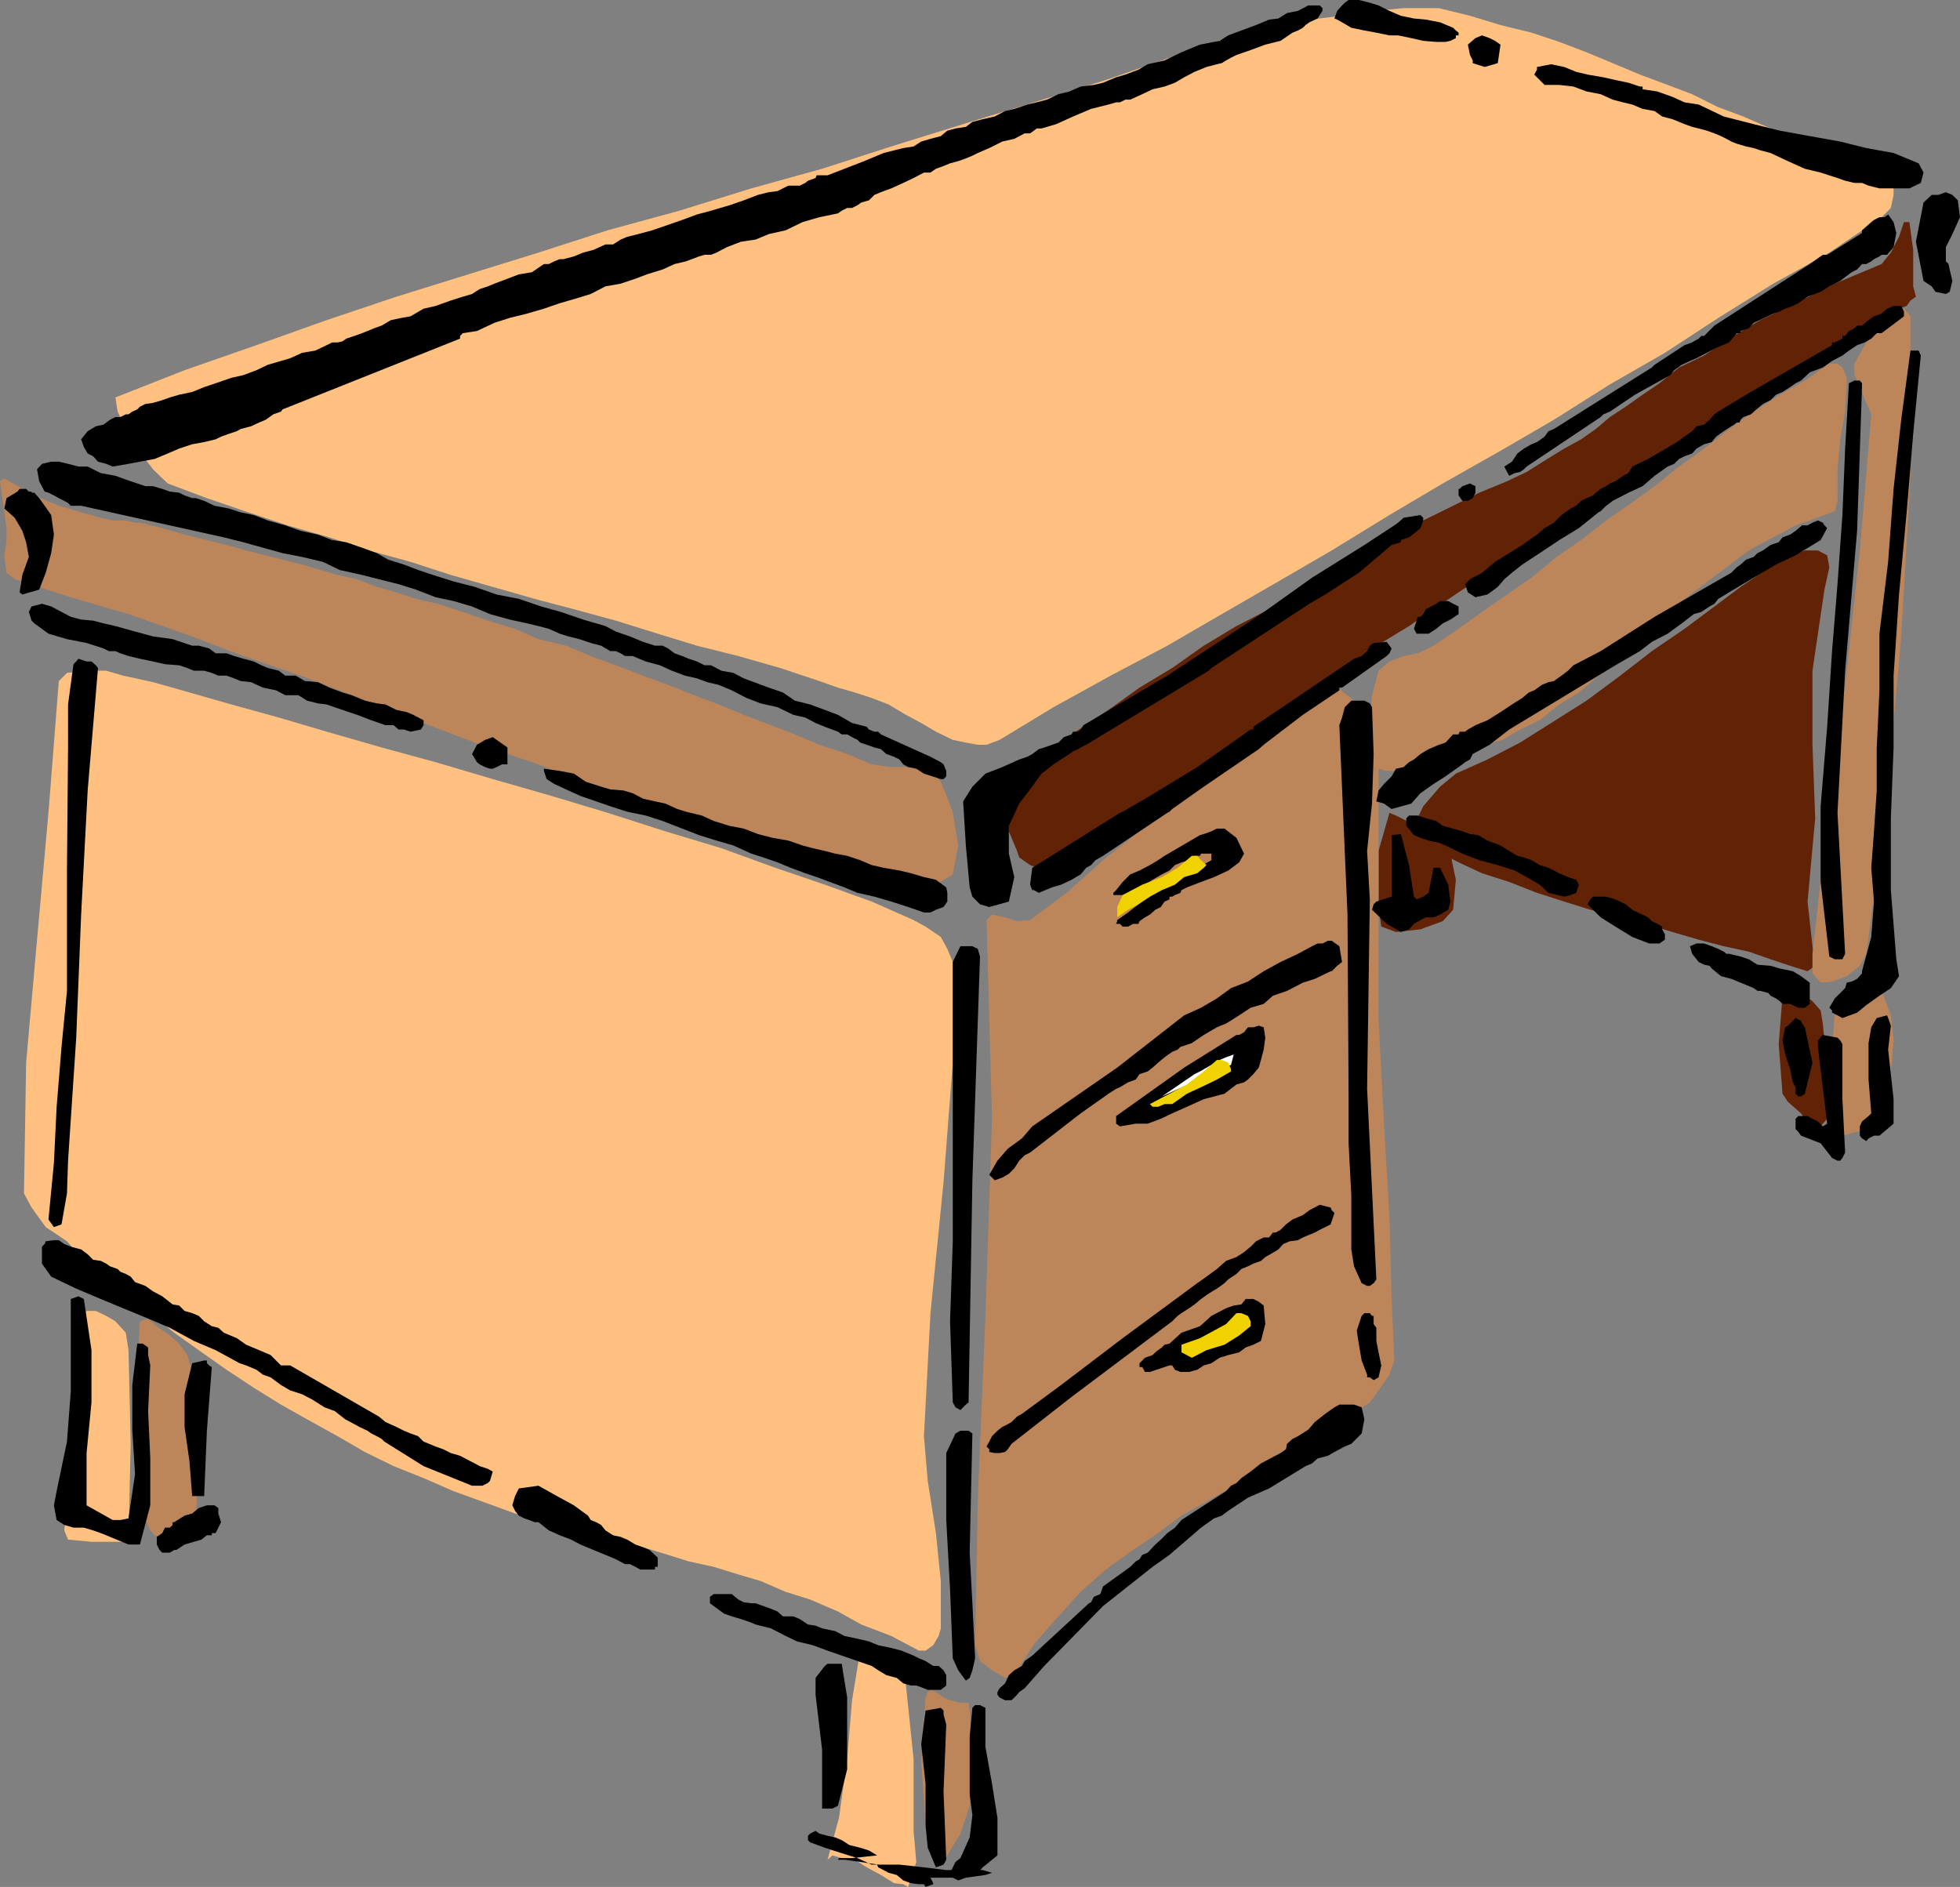 <svg xmlns="http://www.w3.org/2000/svg" width="360" height="346.602"><rect width="100%" height="100%" fill="#808080" stroke="none"/><path fill="#612205" d="m255.203 149.3-2 7v10.302l.5 3.597 2.7 1 4.5-.5 4.097-1.5 1.902-2.097.5-5.5-1-4.801-.402-1.5-1.7-1.403-1.898-.699-1-.5-2.199-1.5-2.8-1.398-1.2-.5"/><path fill="#bd855a" d="m337 186.5-1 11.3.5 12.2 1.902-1.398 4.399-1.204 4-5 1-11.296-.5-4.602-1.7-4.5h-1.898l-2.601 1.398-2.2 1.704L337 186.5M170 311.8l-.797 11.802L170 335.3l.402 3.597 2 2.704.899.398.699-1.2 2.402-4 1.7-5.1.5-7.2-.5-10.3-.2-1.4h-1.5l-1.902-.5-1.2-.5-1.398-1-1-.402-.5.403-.402 1M25.703 242.7l-.902 15.8.902 16.3.5 3.2 1.399 3.102.8.898 1.399.3 1 .5H32l1.402-.5 1.399-.698.8-1.5.399-1.204.5-13.699L35.3 252l-.898-3.102-1.5-2.097-1.699-1.5-2.402-1.7-1.598-1.402-1.5.5"/><path fill="#612205" d="m327.402 182.898-.699 8.903.7 9.097 1 1.5 2.398 2.102 1.601 2.398v1l1.5-.5.899-1 .8-.898.399-1.2-.398-8.198L334.8 188l-.399-2.398-1.5-1.704-1.402-1-1.7-.5-1.398-.398-1 .898"/><path fill="#ffc080" d="m158 303.2-1.5 9.1-.898 10.802-1.5 10.796-2.102 7.704.902-.801 1.7.5 2.398.3 2.203 1.399 2.598 1.398 2.402 1.5 1.7.204.898.5 1.5-4.602-.5-5.7v-13.198l-1.399-13.5-.5-2.801-1.699-2.7-1.402-.902-2.2-.5-1.398-.5-1.203 1M14.902 241.7 13.5 255.601 14 270.3l-1 2.597-.7 4.102-.5 4.102.7 1.699 4.3.398h5.802l1-.398.398-17.602L23.602 248l-.5-3.2-1.899-2.1-1.703-1-1.898-.9h-1.7l-1 .9"/><path fill="#612205" d="m260.203 153.898 3.598 2.403 4.101 2.097 4.301 2 5 1.602 5.098 2 5 1.602 4.8 1.5 5.102 1.398 5 1.2 5 1.5 4.797 1.402 4.602 1.199 4.601 1 4 1.398 3.598 1.2 3.199 1 1.402-1-.5-3.598-.5-4.602-.402-3.597 1.402-15.301-.5-13.5v-13.602l2.2-14.898.898-4.102-.398-2.199-1.7-.898H331.5l-3.098 1.199-4.101 2.398-4.598 3.102-4.8 3.597-5.5 4.102-6 4.102-5.801 4.5-6.2 4.597-6.5 4.102-5.699 3.597-6 3.102-5.8 2.602-2.903 2.398-3.098 3.602-1.699 3.597.5 2.2"/><path fill="#bd855a" d="m340.602 66.8 2.199-3.902 3.8-4.097 3.102-2.102 1.2 1.403v29.296l-1.7 29.5-2.601 29.301-3.801 29-1.2 2.2-2.398 1.902-2.703 1-2.098.199-1.5-1.7v-3.6l2.7-24.4 3.3-25 2.7-24.698 2.101-25-.902-2.102-1.2-2.898-1-2.204v-2.097M253.203 123.2 252 127.7l-.398 4.6.398 5 1.203 3.9 1.5.402h1.399l2.199-.704 2.101-.5 2.399-1.398 2.699-1 2.402-.7 1.7-.5h3.101l3.297-.902 3.203-1.898 3.598-1.7 3.601-2.902L290 127.2l3.602-3.097 3.601-3.102 4-3.602 3.598-3.398 4.101-3.602 4.098-3.097 4.102-3.102 4.101-3.097 4.5-2.403 4.098-2.199 2.601-.898 2.7-1 1.898-.704.5-1.898v-5.8l.5-5.5.902-5.098.301-5v-1.204l-.8-1.898-.903-.7H336l-4.5 3.098-4.598 2.602-4.8 3.102-4.5 3.199L313 82.398l-4.598 3.301-4.5 3.602-4.3 3.097L295 95.602l-4.598 3.597-4.5 3.102-4.601 3.8-4.5 3.098-4.598 3.2-4.3 3.101-4.602 3.102-2.899 1.398-2.601.5-2.598 1-2 1.7"/><path fill="#bd855a" d="m181.203 169 1 36.5L181 241.7l-1.398 33.402-.5 27.097.898 2.903 2.203 1.699 2.399 1.398 1.699-.5 3.601-5.699 4.5-5.102 4.098-4.5 4.602-4.097 5-3.602 4.601-3.097 4.297-3.204 5-2.796 4.602-2.704 4.101-2.097 4.098-2 4-1.903 3.199-2.097 3.102-2 2.398-1.2 1.703-2.402 2.399-1.597 1.601-2.204 2-2.898.899-2.602-.5-11.296-.399-14.903-1-17.3-1-18.899V134L252 131.8l-3.297-3.1-3.601-2.9-2.2-.698-6.699 5.296-7 5.5-6.703 5.301-6.7 5.5-6.5 6-6.698 5.301-6.7 6-6.699 5-2.402.2-2.2-.7-2.398-.5-1 1"/><path fill="#ffc080" d="m4.402 219.2.399-24 2-22.598L8.902 149.3l1.899-24.2 1.5-1.5 3.101-.402H19.5l3.102.903 5.5 1.199 6.699 1.898 7.699 2.2 8.703 2.402L60 134.398l10.102 2.903L80 140l10.5 3.102 10.8 3.097 10.302 3.102 10.601 3.398 10.297 3.102 9.902 3.597 9.098 3.102 8.602 3.102L167.8 169l2.199 1.2 2.8 1.902 1.2 2.199 1 2.398v18.5l-1.7 22-2.398 24-1.199 22.602.7 8.199 1.5 9.602.898 8.796v8.704l-.399 1.398-1 1.7-1.402 1h-1.2l-5.097-2.7-5.5-2.102-4.3-2.398-5.102-2.2-4.5-1.402-4.598-2-4.101-1.199-4.5-1.398-4.602-1-3.797-1.2-4.601-1.402-4.5-1L109 282l-4.598-1.398-5-1.403-4.8-1.199-5.5-2-5.801-2.102-5.5-2.398-5.5-2.2L67 266.7l-5-2.9-5.598-3.1-4.8-2.7-5-3.102-5-3.296L36.5 248l-4.5-3.2-4.398-3.6-4-3.598L19 234.5l-4.098-3.602L12.301 228l-3.899-2.602-2.601-3.597-1.399-2.602"/><path fill="#612205" d="M186.8 142.102 185.103 145v3.602l.199 4.097 1.5 3.602.402 1.199 2 1.398 1.2.5h1.398l5-3.097 4.8-2.903 5.102-3.597 5-2.602 4.598-3.597 4.8-3.204 4.5-3.097 5.102-3.301 4.5-3.2 4.598-3.1 4.601-3.098 4.801-3.102 4.5-3.398 5.098-3.102 4.5-3.102 4.601-3.097 4.801-3.2 5-3.3 5.098-3.102L287.6 96l5.5-3.102 5-3.097 4.801-3.102L308 83.301l5-3.102 5-3.597L323.3 74l5.102-3.602 5-3.398 5-3.602 4.801-3.097 5.598-3.602 1.402-.5.7-1 1-.699-.5-1.898v-6.704l-.7-5.097h-1l-.902 2.699-1.5 2.898-1.7 2.102L337 52.102l-7.2 3.597-6.5 3.102-5.698 3.398L313 65.301l-4.598 2.199-3.601 2.898-3.098 2.102-3.101 2.2-2.899 1.902-2.601 2.199-2.7 1.898-3.101 1.7-3.098 1.902-3.8 2.398-3.602 1.7-5.098 2.101-4.8 2.398-5.5 2.704-5.301 2.597-5.5 3.403-6 3.097-5.801 3.602-5.7 3.597-6 3.102-6 3.602-5.8 4.097-6 3.602-5.7 4.097-6 4-5.3 3.602-5.5 4.102"/><path fill="#bd855a" d="m.8 87.898-.8.5.3 2.102.5 3.602L1.204 97v2.2l-.402 3.1.402 2.9 1.5 1.198L13 109.7l10.602 3.102 10.3 3.597 10.801 4.102 10.5 3.602L66 128.199l10.402 4.102 10.801 4.097 10.5 3.602 10.797 4 10.3 3.602 11.102 3.199 10.301 3.597L150.5 157.5l10.8 2.398 10.602 2.602 3.098-1.898 1-5.301-1-6.2-2.2-5.5-2.398-2.402-3.101-.3h-3.598l-3.601-.5-4.5-1.899-5.102-1.7-4.5-1.902-4.398-1.699-5-1.898-4.602-1.903-4.5-1.699-4.797-1.898-4.601-1.7-5-1.902-4.602-1.699-4.5-1.898-5.098-1.204-4.3-1.898-5-1.5L85 112.398l-4.598-1.5-4-.898-3.601-1.2-3.598-1-3.601-1.402-3.602-.796-3.2-.903-3.3-1-3.598-.898-3.101-.801-3.598-.898-3.601-1L38 99.199l-4.098-1L29.801 97l-4.098-1h-.902l-1.7-.398h-2.398l-2.203-.5-3.598-1-4.101-1.204L6.3 91 .8 87.898"/><path fill="#ffc080" d="m21.203 73 .399 2.602 2.699 5.597 3.8 5 2.7 2.602L38 91.5l7.602 2.602L52.8 96.5l7.699 2.2 7.203 2.402 7.7 2.097 7.398 2.403 7.7 2.198 7.703 2.2 7.2 1.898 7.699 2.102 7.699 2.398 7.199 2.204 7.602 1.898 7.699 2.2 7.199 2.402 3.402 1.199 3.098.898 3.102 1 3.101 1.2 3.2 1.902 2.8 1.5 2.7 1.597 3.097 1.5 2.402.5 2.2.403h1.601l2.399-.903 9.898-6 10.5-5.796 10.402-5.5 10-5.801 10.399-6 9.8-5.7 10.602-6.5 9.797-5.8 10.602-6 9.8-5.7 10.301-6.5 10.098-5.8 9.8-6.403 10.102-6.296L336 46.398l9.602-6.5L347.3 38.2l.5-2.398v-2.2l-1-1.402-5.7-2.2-5.5-1.898L330.3 26l-5.098-2.398-5-2.204-4.601-1.699-4.801-2.398-4.5-1.7-5.098-1.902-5-2.097-4.8-2-5-1.903L281.3 6l-5.7-1.398-5.6-1.704-5.7-1.398h-6.5l-5.5.5-5.8.898-6 .704-4.797.5-4.101 1-2.399.5-12.902 4.5-13.2 4.597-13.199 4.102-13 4-13.199 4.097L151 31l-13 3.602-13.2 4.097-13.198 3.602-12.7 4.097-12.902 4L72.8 54.5 60 58.8l-12.898 4.598L33.902 68l-12.699 5"/><path d="m170 346.602 1.402-.5v-.204l-.5-1h6.5l3.598-.5 1.203-.398-1.703-.5h-6.7l-4.097-.5-4.5-.5h-3.902L158 342l-2.898-.398h-1.2l.2-.301h2.398l4.602-.5-1.5-.903-1.602-.5-2-.5-1.398-.898-1.2-.5-1.402-.3-1.5-.4-.7-.5-1 .5-.398.4v.8l.399.398 2.699 1 3.102 1 2.898.903 2.602 1.199h1l.199.5 1 .5.902.5 1.5.398 1.2 1 1.398.5 1.5.204h.902l.297.5"/><path d="m176 345.398 1.402-.5 1.2-.5 1-.398.898-1 2.703-2.2v-6.902l-1-6.296-1.203-6.704V313.7l-1-.5h-.898l-.5.5-.5 5.301v10.602l.5 3.796-.5 4.102-1.7 3.8-.902.7-1 2h-.5v.398l2 1M171.902 343l1.399-.5.5-.898-.5-12.5.5-12.301-.5-1.903v-.699l-.5-.5-2.801.5-.797 6.2.797 7.203v7.699l.402 4.097 1.5 3.602M151.5 332.2h1.402l1-.5 1.7-6.7v-13.2l-1-6.198H152l-.5.398-1.7 2.2v3.1l1.2 10.098V332.2h.5m33.602-19.9h.699l1-1 .402-.5 1-.698 3.598-4.102 10.8-11 9.102-7.2 3.098-2.198 5.8-5 1.399-1 1-.704 1.402-.5 1.2-.898 3.601-2.398 3.899-1.704 3.101-1.898 3.598-2.2 1.199-.5 1-.902 1.902-.5 1.2-.699 1.898-1 1.203-.5 1.899-1.898.5-2.602-.5-2.199-1.399-.5H246l-.898.5-1.7 1.2-1.902 1.5-1.2 1.402-1.898 1.199-1 .5-1 .898-.199 1-1 .7-1.902 1-1.7.902-1.898 1.5L228 271.5l-.898.898-1 .5-.899 1-.8.5L217 279.2l-1.2 1.403-1.398 1-1.199 1.199-1 .898-1.402 1.5-1 .403-.5.796-.7.403-1 1-5 3.597-.5 1.403-1.199.5-.5 1-.402.199-10.398 9.602-1.399 1-.5.898-1.402.8-1 .9-.7 1.5-1 .902-.398.699v.5l.399.5 1 .5h.5m-14.2-1.904h1.899l1-.796v-1.903l-.5-.898-.899-.801h-1l-1.402-.898-1.2-.5-1-.5-2.198-.903-1.899-.5-2.402-.5-1.7-.699-2.101-.5-2.398-.5-1.7-.898-2.402-.5-1.2-.5-1.398-.204-1.5-1-1.199-.5h-1.902l-1-.898-1.2-.5-1.398-.5-1.402-.5H138l-1.398-.2-1-.5-1.2-1h-3.3l-.7.5v1.2l2.598 1.898 1.402.5 1.7.5 1.5.5 1.199.5 2.8.704 2.7 1.398 2.101 1 2.899.7 2.699 1 2.602.902 2.898 1 2.602.898 1.199.8 1.5.9 1.902.5 1.2 1 1.398.402h1l1.402.5.7.296h.5m6.499-1.698.7-.5.5-1.4.5-2.198-.5-10.102-.5-9.3.5-21.9-.7-.5h-1.5l-.902.5-1.7 3.598V279.2l.7 12.7.5 12.703 1 2.199 1.402 1.898m-59.3-20.4h2.199v-.5h.5v-1.698l-1.5-1.403-1.2-.5-1.398-.5-1.5-.898-1.203-.5-1.398-.301-1.399-.898-.8-1-.903-.5-1-.403-.5-.8-2.598-1.899-3.101-1.7-3.399-1.902-3.601.5-.7 1.403-.5 1.699.5 1 .7.898 1 .5.902.301 1 .403h.7l1.898 1.5 2 .898 2.101.8 1.7.9 2.398 1 2.203.902 1.899.796 1.699.903h.902l1 .5.899.5h.5M29.8 285.2h1.403l.797-.5h.402l1.5-1 1.7-.5 1.398-.4 1-.8h.902v-.398h.7l1-2-.5-1.602v-1l-.7-.5H38l-1.5.5-1.2 1-1.398.398L32 279.602h-.297v.5l-.5.5h-.902l-.5 1-1 .699v1.398l.5 1 .5.5m-6.199-1.499h2.101l1.899-7.2v-8.602l-.399-8.699.399-8.398-.399-1.903V247.5l-1-.7h-1l-.902 7.598v8.204l.5 8.199-1.2 8.097-1.5.301h-1.398l-4.8-2.699v-9.602l.898-9.296V248l-1.399-9.398-1-.5-1.402.5v17l-.7 9.199-1.898 9.097-.5 2.602.5 2.7 1.399.902 1.699.5h1.902l1.7.5 1.398.5 1 .398 4.102 1.7M36 274.8h1.5l.5-12 .902-11.698-.5-.301-.402-.403v-.5h-.5l-2.2.5-1.398 5.704v6l.899 6.296.5 6.403H36m50.703-1.903h1.899l1-.5L90 272l.5-1.7-.898-.5-1.5-.5-.899-.5-.8-.402-1.903-1-1.7-.5-1.398-.699-1.402-.5-1.2-.5-1-.398-1-1-1.398-.5-1.199-.5-1.402-.7-2-.902-1.2-1-16.3-9.398h-1.7l-1.898-1.903-2.101-.898-2.399-1-1.703-1.2-2.398-1-1-.902-1.2-.296-1.402-.903-1-1-1.2-.5-1.398-.398-1-1-1.199-.2-1.902-1.5-1.7-.902-1.398-1-1.902-.699-.801-1-.898-.5-1-.398-.5-.5-1.399-.5-.703-.5-1-.5-1.398-.204-1-1-1.2-.898L13 229l-1.2-.5-1-.7h-.898l-1.5.2-.199.5-.5.5v3.102l1.7 2.398L14 236.7l4.5 1.902 4.102 1.699 4.601 1.898 4 1.7 4.399 2.402 4 1.699L44 250.398l1.203.403 1.899.8 1.199.899 1.402.5 1.899 1.398 1.699 1 2.199.704 1.902 1 2.2 1.398 1.898.7 1.902 1.5 1.7.902.898.5 1.5.699.703.5 1 .5.899.5.5.5 7.199 4.5 8.902 3.597m96-6h.899l1-.199.5-.5.699-1 11-8.597 18.5-13.903 1-1 .699-.5 1.402-.898 1-.7 1.2-1 1.398-1 1.5-.902 1.402-1 .7-.699 1.5-1 .898-.898 1.203-.5 1-.5 1.399-.5.8-.704.899-.5 1.5-.898.902-1 1.2-.5 1.5-.2.898-.5 1.199-.5 1-.402.902-.5 2-1 .7-2.097-.5-.5-.2-.5-2-.5-1.902 1-1.2.898-1.898.801-1.199.898-1 1-.902.5h-.5l-.7.903h-1l-1.398.699-1 1-1.203 1-1.398.898-1.899.704-1.703 1.5-1.898 1.398-1.7 1.2-13.699 10.1-11.3 8.598-7.2 5.301-.902.5-1 1-.7.403-1 .5-.898.699-1 1-.5 1-.5.898.5.5v.5l1 .2M176.402 259l1-1 .5-.398.7-40.801L180 175.699l-.398-1.398-1-.5h-2.2L175 176.699V228l-.5 14.7.5 14.902.5.898.902.5m75.898-5.5.903-.5.5-2.2-.5-2.402-.402-2.097v-2.403l-.5-.699v-1.5H252l-.398-.5h-1l-.5.5-.899 2.7.399 2.601.5 2.898 1 2.602v.5h.5l.699.5M216.8 252h1.602l1.5-.398 1.2-.801 1.398-.403 1.5-1 1.602-.5 2-.5 1.199-.898 1.402-.5 1.399-.7.8-3.1-.3-3.4-.899-.698-1-.5h-1.402l-.801 1-1.398.199-1.399.5-2.703 1.398-2.098 1.903L217 244.8l-2.2 2-.898.199-.5.5-.699.5-.5.398-.5.5-1.402.5-1 1v.704h.5l.5.898h.902l3.598-1.2h.5l.5.802 1 .398"/><path fill="#fff" d="m218.902 247.5 6.7-2.2h.5v-1.402h-1.2l-1.402.903-1.5 1-1.398.5-.7.699-1 .5"/><path d="m251.602 236.2.699-.5.5-.7-1.7-35 .5-34.8-.5-8.9.899-8.698.3-9.102-.3-8.602-.398-.699-1-.5h-2.399L247 129.9l-.5 1.902-.5 1.398 1.5 34.8.203 33.898V210l.5 9.602v9.898l.5 3.102 1.399 3.097 1 .5h.5m-241.7-10.801 1.399-.5 1-5.699.199-6 1.5-22.597.902-22.602 1.2-22.8L18 122.7l-.398-.5-.801-.7h-.899l-1.5-.5-.402.5-.5.5-1 7.398v7.903l-.2 22.597V182l-1 10.3-.898 11-.5 10.302-1 10.398 1 1.398m172.801-8.598 1.399-.5 1.199-.698 1-1 .902-1.403 1-1 1-.5 9.297-7.199 5.102-3.602L205 200l.703-.3 1.5-.9 1.399-.5.699-1 1.5-.5.902-.698 1-.903 1.2-1 1.398-1 1-.398.5-.5 2.101-.7 2.2-1.5 2.398-1.402 1.703-.699 2.399-1.5 2.101-1.398 2.399-.704 1.699-1.5 2.601-.898 2.899-1.5 2.199-.7 2.902-1.402h.2l1-1 .898-.699-.5-2.898-1.398-1h-.7l-1 .5H242l-1 .5-2.598 1.398-3.199 1.5-3.101 1.7-2.899 1.902-3.101 1.199-2.602 1.898-2.898 1.704-3.102 1.398-12.297 9.602-15.601 10.796-1.899 2.204-2.601 1.898-1.899 2.2-1.5 2.6 1 1m154.797-3.6h.5l.402-.5.5-1-.5-9.802v-10.097l-.402-.7-.5-.5-2.7-.5-.898 1v1.2l.899 7.398.8 6.7-.8.5-.899-.899-1-.5-.902-.5h-1.7l-.5.5v1.898l.5.5.5.704 3.602 1.398 2.098 2.7 1 .5m5.3-3.598.403-.5 1-.5h1l2.598-2.204v-4.5l-.5-4.597-.5-4.5.5-4.403-.5-1.398-.2-.5-1.898.5-1 1.7-.5 2.902v6.699l.5 6.199-.5.5-1.203 1-.398.898v1.704l.398.5.8.5m-137.097-2.704 2.899-.5h2.199l2.402-.898 2.098-1 2.699-1.2 3.102-1.402 3.8-1 2.2-1.699 1.398-.398.703-.5 1-1 1-1.2.399-1.402.5-1.898.3-2.2-.3-1.902-.899-.3-1 .3h-1l-.703.903-.898.5h-.5l-9.602 6-9.398 6.699L205 205v1.398l.703.5"/><path fill="#fff" d="m213.402 201.398 12.7-5.796.5-1.903-1.399.5-1.203.5-1.5.903-1.398.796-.7.403-1 .5-6 4.097"/><path d="m330.8 201.398.7-.5 1.402-5.699-1.402-6.5-.5-.699-.2-.5-1-.5-1.398 1.398-.5.301-.5 2.403.5 2.597.899 2.7.5 2.402.5.898v1.2l.5.5h.5M338.402 187l2.7-1 1.699-1.398 2.402-1.704 2.098-1.398 1.5-2.2-.5-3.1-1-12.7v-13.2l.5-13v-13.198l1-14.903 1.402-15.097 1.2-14.403 1.398-14.398-.399-.903h-1.5l-1.699 12.704-1.402 12.699-1 13.398-1.598 13.2V126.8l-.5 10.8v7.598l-.5 7.5-.5 6.7.5 6.203-.5 6.5-1.703 6.296v.403l-.898 1-1 .5-.899.199-.3 1-1.903 1.898-1 1.704.5.5V186l1 .5.902.5m-8.102-1.898h1.2l.902-.704V180.5l-1.601-1.2-1.5-.902-2.399-.5-1.699-.5-2.402-.199-1.598-1-1.5-.5-2.101-.5h-.5l-.5-.398-1-.5-1.2-.5-1.402-.5h-1.398l-1.2.5.399 1.398.8 1 .399.5 1 .5 1 .2.402.5 1.7 1.402 1.898.5 1.703.699 2.399 1 .699.5h.5l1.5.398.402.5 1 .5.7.5.5.5h1.398l1.5.704"/><path d="M337 176.2h1.402l.5-1-1.402-25.9 1.402-26.1 2.2-25.7.898-26.398v-.704l-.398-.5h-1l-1 .5-.7 12-.5 12.204-.902 12.699-1 12.3-.898 13.899-1.2 14.602V162L336 175.7l1 .5m-34.098-2.9h1.899l1-.698v-1l-.5-.903v-.5l-.899-.5-1-.5-.699-.699-1-.5-.902-.398-1-.5-1.2-1-1.898-.903-1.703-.5h-2.398l-.5.5-.5.903L294 168.5l2.703 1.7 3.098 1.902 3.101 1.199M257.3 171.2l1.5-.5.903-1 1.2-.7 1-.5h1.398l1.199-.5 1.5-.898.402-1.5L266 162.5l-1.5-3.102h-1.2l-.898 4.602-1 .7-1.199.5-.5-.5-.902-5.802-1.5-5.699-1.7.2v11.3l-2.8.903-.5.5-.301 1 2.703 2.597 2.598 1.5m-51.098-.999h1l.899-.5h1l.199-.5 1-.7.902-.5 1-.898 1-.5.7-1 .898-.403v-.5h.5l.5-.3 1-.399.199-.5 1-.5 2.602-1 2.398-.898 2.602-1.204 2-1.5.898-1.597-1.398-2.903-2.2-1.699H223.5l-1 .5-1.398.5-.7.2-6.5 3.8-1.199.801-1.5.898-1.902 1-1.7.704-1.398 1.398-1.203 1.5-.5.5v.398h2.203l1.399-.398 1-1 1.199-.5 1.402-.898 1.7-1 1.398-.704 1-1 1.199-.5 1.402-.398 1-.8h1l.2-.4h1.898v1.2l-9.797 5.5-.5.5-1.402.7-1.7 1.402-1.898 1.5-2 1.398v.2l-.203.5h.703l.5.5m-36.5-2.598h1.2l1-.5 1.398-.5.699-1V164l-.2-1-1.898-1.398-2.199-.5-2.402-.704-2.098-.5-2.902-.5-2.2-.5L158 158l-2.398-.8-2.2-.4-1.902-.5-2.2-.5-1.898-.5-2.601-.902-2.899-.5-2.699-.699-2.601-1-2.602-.5-2.898-.898-2.2-1-2.902-.7-1.598-.5-2.199-1-1.902-.402-2.2-.5-1.898-1-1.703-.5-2.398-.199-1.7-.5-2.8-.898-2.2-1.5-2.601-.5-2.899-.403v.403l.5 1.5 1.399.898 2.601 1.2 2.2 1 2.898 1 2.602.902 3.101 1 3.399.699 3.101 1 3.598 1.398 3.101 1.2 3.2 1 3.101.902 3.297 1.5 2.203.699 2.598.898 2.402 1 2.7 1 2.097.704 2.402.898 2.7 1 2.398 1 3.102.7 3.101.902 3.098 1 2.902 1m12-1 3.598-1 1-4.5-1-4.301v-5.102l1.902-4.097 2-2.602 2.098-2.898 2.199-1.704 2.902-1.898.7-.5.898-.398.5-.301 1-.5 22.5-13.602.5-.5 18-11.8 2.902-1.7 6.2-4 6-5.097 1.699-.5v-.403l1.5-.5.902-.699 1.2-1 .5-1.398v-.5l-.5-.5-3.102.5-1 .898-.7.5-5.5 3.602-9.601 6-9.398 6.699-17.2 11.3L199 133.2l-.5.801-.5.398h-.898l-.301.5-1.399.5-1 1-1.199.403-1.402.5-1 .3-1.2.899-.898.5-1.5.5-3.101 1.398-3.102 1.204-2.398 2.398-1.7 2.7.5 8.1.7 7.7.5 1.7 1.398 1.402 1.703.5M287.3 164.7l1.2-.302 1-.398.5-1.5-.5-.898-1.5-.5-1.2-.5-1.398-.704-1-.5-1.601-.5-1.5-.898-1.399-.5-1.199-.3-1.5-.9-1.601-1-2.399-.902-1.703-1-1.5-.199-1.398-.5-1.7-.5-1.902-.5-1.2-.898-1.898-.5-1.5-.5h-1.601l-.5.5v1.398l1.402 1.7 1.2.5 1.5.5 1.898.402 1.199.5 3.102 1.5 3.101 1.199 3.399.898 3.101 1 2.2 1.204 2.398 1.398 1.601 1.5 2.899.7"/><path d="m190.8 164 2.403-1 1.7-.5 1.898-.898 1.699-1 1-1.204.902-.5.801-.898 1.399-.8 11.8-7.9.399-.198.5-.5 5.8-4.102 10.102-6.898.899-.801 7.199-5.5 6.699-4.5v-.5h.5l8.203-5.801.5-.5.399-.898-.899-1.204-2.402.204-.7.5-.5 1-1 .898-1.398.5-18.5 12.5v.5h-.5l-9.8 6.898-8.7 5.301-5 2.903-.5.199-16.101 10.097-.399 3.102.399 1h.3l.899.5m64.801-15.398 3.601-1 1.7-1.903L263.3 144l2.199-1.398 2.402-1.704.7-.5.5-.398.898-.5.5-1 3.102-1.7 3.601-2.8 19.5-11.8 4.5-2.598 2.2-1.704 2.898-1.5 2.601-1.898 2.2-1.7 1.398-.402 1.5-1 .902-.5.7-.898.5-.3 5.5-3.302.5-.296 4.101-2.403L329.8 102l4.601-2.8 1.2-2.2-.5-.5-.301-.5-.899-.398-1 .398-.902.5h-1l-1.2 1-1 .7-1.398.5-.699.902-1.5.5-1.402 1-1 .5-.7.699-1.398.5-1 .898-.703.5-1 1-14.098 8.102-9.902 6.3-5 2.598-1 1-1.2.903-1.398 1-1 .199-1.199.5-1.402 1-1 .398-1.2 1-1.898 1.2-2.101 1.402-2.399 1.5-2.203.898-.5.301-.898.5-.5.398h-1l-.2.5h-1l-1.402 1.5-1.2.403-1.898.8-1.5.899-1.199 1-.902.5-1 .898-1.399.301-.8 1.403-1.399 1.398-1 1.2-.402 2 1.402.402 1.399 1m-82.801-5.5h.5l.5-.5v-1l-.5-1.204-.5-.398-1.898-1-9.101-4.102-.5-.5h-.7l-1-.398-.398-.5-2.703-.7-2.598-1.5-2.402-.902-2.7-1-2.8-.699-2.2-1.5-2.597-.898-2.703-1-1.898-.7-1.899-1-2.203-.402-1.898-1h-1.2L128 121.5l-1.5-.5-1.2-.5-1.398-.5-1.199-.898-1-.5h-1.402l-2.2-.704-2.398-1-2.601-.898-1.899-1-4.101-1.2-4.102-1.402-3.598-1L95.301 110l-4.098-.8-4-1.4-3.902-1-3.801-1.198-2.7-.903-2.597-1-2.902-.898-2.098-1.2-2.703-1-2.898-1L61 99.2l-2.598-1-3.199-.699-2.8-1-3.2-.898-2.601-1-2.399-.5L42 93.398l-2.598-.5L37.5 92l-1.5-.5h-.7l-1.398-.5-1-.5-1.699-.2-1.402-.5-1.7-.5h-1.398L24 88.399l-2.797-1-2.703-.5-2.398-1.199h-1.7l-1.902-.5-1.7-.398H9.403l-1.699.398-.902 1 .402 2.2 1 1.902.7.199 1 .5.898.5 1 .5.699.398.5.5h1.902l26.2 5.801 3.601.903 3.598 1 3.601 1 3.598.699 3.8.898 3.102 1.5 4.098.903 3.102.796 3.601.903 3.2 1L80 109.699l3.3.7 3.403 1L90 112.8l3.602 1 3.199.699 2.101.5 1.899.5 2 .898 1.601.5 2 .5 2.098.704 1.902.5 1.7 1h1L114 120l.8.5h1.403l2.399 1 2.601.7 2.2 1 2.398.902 2.199.5 1.902.699 2.098.5 2.402 1 2.7 1.398 2.601 1 3.098.7 2.902 1.402 2.2.5 1.898 1 1.699.699 2.402.898.7.5h1l.898.5 1 .5.5.5 1.203.403 1.399.5 1.199.3 1 .899 1.402.5 1 .5.7.898.898.5 1.5.301 1.402.903 3.098 1M90 141.2h.5l.703-.302 1-.5h1v-3.097l-2.703-1.903-1.398.5-1.5.903-.899 1.699.899 1.5.5.398 1 .5.898.301m-14.598-6.801 1.899-.398.5-.8v-.9l-1.899-1-1.199-.5-1.902-.402-2-1-1.598-.199-2.203-.5-2.398-1-1.7-.5-2.402-.898-2.098-1-2.402-.2-1.7-1h-1.898l-1.199-.902-2-.5-1.203-.5-1.398-.699-1.899-.5-1.703-.5-1.398-.5h-2l-1.2-.898-1.902-.5h-1.2l-3.597-1.204-3.601-.5L24.8 116l-3.598-1-2.203-.5-1.898-.5-2.2-.2-1.902-.5-1.7-.902-1.898-1-1.699-.5-1.902.5-.5 1L5.8 114l.5.5 2.601 1.898 3.399 1 3.601.704 3.098 1 1 .5h1.203l.899.398 1.5.5 2.101.5 2.399.5 2.199.5 2.601.2 1.5.5 1.2.5H37.5l1.402.402 1.2.5h1.5l1.398.5 1.203.5 1.899.199 2.199 1 2.402.5 1.7.898H54.8l1.601 1 2 .5 1.598.2 2.902 1 2.7.902 2.601 1 2.598.898h1.5l.902.801h1l1.2.398m185-18h2l1.399-.898 1.199-1 1.402-.7 1.5-1v-1.402l-1-.5-.902-.5h-1.5l-.7.5-1.898 1-.5.903-.5.5h-.5l-.199.699-.5 1.5.5.898h.2M271 109.7l2.203-.5 1.899-1.4 1.199-1.402 1.402-1.199 1.899-1.5 3.199-2.097 3.601-2.403L290 97l3.602-2.898.398-.204 1-1 .703-.5.5-.398 2.899-1.5 2.601-1.2 2.2-1.902L306.3 85.7l1.199-.5.902-.898 1-.5 1.399-.5.8-.903 1.399-.796 1.402-.403.801-1 1.399-1 1.398-.898.5-.301.5-.398h.5l.203-.5.5-.5 1.399-.5 1-.903 1.199-1 1.402-.699 1-1 1.2-.5 1.398-.898 1-.704 1-.5 1.601-1.5 2.399-.898 1.699-1.2 1.902-1 1.2-.902 1.5-1 1.398-.5 1.203-.699 1-1h.899l4.101-3.097V57.2l-.5-1H347.8l-1.2.5-1 .903-1.398.5-1 .699-1.203 1h-.898l-.5.5-1 .5-.7.898h-.5v.5l-1.402.7h-.5v.5l-15.796 9.1-5.101 3.102-.7.5-.902 1-1 .898-1.398.3-.801.9-2.801 2-2.7 1.6-2.597 1.5-2.902 1.4-.7 1.198-1 .5-1.398 1-1 .403-.703.5-1 .5-.898.699-.5.5-1.2.5-1 .5-.902.898-1 .5-1.7 1.204L285.403 96l-1.699 1-1.402 1.2-2.7 1.902-2.398 1.5-2.601 1.597-2.399 2-.703.403-1 .5-.5.296-.898.903.5 1.5 1.398.898M4.102 109.2l3.101-.9 1.2-3.1 1-3.598.5-3.403-.5-3.597-1.2-1.704-1-1.398-.902-1h-.5v-.2h-.5l-.5-.5H3.6l-.398.5-2 1.2L.8 93.398l1.902 1.704 1.4 2.398.699 2.102.5 2.699-1.2 3.3-.5 3.2.5.398M269.602 92l.898-.5.5-1v-1.2l-1-.5-1.398.5-.5.5h-.2V91l.7 1h1m7.601-4.602 1-.5 1-.199.7-.5.5-.5L294 76.602l.5-.5 1.203-.5 4.598-3.102 6.5-3.602.699-.898 1.402-1 1.5-.7 1.2-.5 1.898-1 1.703-.902 2.399-1L319 61.2h.703v-.398l1.5-.5.899-1 3.601-1.7 1.2-.402 1-.5 1.398-.5 1-.5L332 54.5l2.402-.898 1.598-1 2-1 .902-.704 1.2-.898 1-.5.898-1h.8l.903-.5.5-.398 1-.5.399-.301h1l1.199-1.403.5-2.597-.5-2-1-1.403-.7.5h-.898l-1 .5-.5.403L342 42.3v.5l-6.398 4h-.801l-2.399 1.699-17.5 11.3-1.402 1.4-.5.5h-.5l-.5.5-.898.5-.301.198-1.399.5-5.5 3.602-.5.5-18 11.3-1 .4-.699 1-1.402 1-1 .402-1.399.796-1.199.903-1 1.5-1.402.898.5 1 .402.7M20.703 85.7l2.899-.5 2.101-.4 2.7-.5 2.398-1 2.101-.902 2.399-.796 2.199-.403 2.102-.5 1-.5L42 79.7l1.5-.5.703-.398 1.899-.5 1.5-.7 1.199-.5 1.402-1 1.399-.5.3-.402 32.598-13v-.5l.5-.5 2.602-.398 3.199-1.5 2.8-.903 3.2-.796 3.101-.903 2.899-1 3.101-.898L108.5 54l2.703-1.398 2.797-.5 2.703-.903 2.098-.8 2.902-.899 2.2-1L126 48l2.402-.898 1-.301h1.2l1-.403 1.898-1 2.602-1L138.8 44l2.402-1 3.098-.7 3.101-1.5 3.098-.902 3.402-.699.7-.5 1-.5h.898l1-.5.703-.5 1.399-.398 1-1 1.199-.5 1.902-.7 2.2-1 1.898-.902 1.902-1h1.2l1-.699 1.398-.5 1.199-.5 1.5-.398 1.402-.5 1.2-.5 1-.5 2.101-.903 2.4-1.199 2.199-.5 1.902-1h1l.7-.5.5-.398h.898L194 22.8l3.102-1.403 3.3-1.398 3.2-.8 1.398-.4h.703l1-.5h.899l2.199-1 1.902-.902 2.2-.5 1.898-.699 1.699-1 1.902-1 2.2-.898 1.898-.5.902-.2.801-.5.899-.5 1-.5 2.601-.902 2.7-1 2.8-.699 2.2-1.5 1-.398.898-.5.5-.5.699-.5 1.5-.704.902-1.398v-.5l-.5-.5h-2.101l-1.899 1-2 .398-1.601 1-1.7.204-2.398 1-2.703 1-2.398.898-1.602 1-3.598.7L217 9.601l-3.098 1.5-3.101.699-1.7 1-2.398.898-1.703.5-2.398 1-1.7.403-2.402.296-2.098.903-2 .5-2.101 1-1.899.5-1.699.398-2.402.801-1.7.398-1.898 1-2.203.5-1.898.5-1.2.903-1.902.3-1.5.4-1.2 1-1.898.5-1.699.5-1.402.898-1.899.301-3.601.903-3.598 1.5L155.102 31 152 32.2h-2l-.2.5-1.398.5-.5.402-1 .5h-2.101l-2 1-1.598.199-2 .5-2.601 1-2.602.898-3.398 1-2.602.7-2.7 1-2.597.902-2.902 1-2.598.699-2 .5L114 44l-1.398.898h-1.399l-2.203 1-1.898.5-1.7.704-1.902.5h-.7l-1 .398-1 .5h-.898L97.703 50l-2.402.398-2.098.801-2.402.903-1.2.5-1.5.5-1.398.898-1.703.5-2.2.7-2.8 1-2.2.5-2.398 1.402-1.699.296-1.902.403-1.7 1-1.398.5-1.203.5-1 .398-1.398.5-1.5.5-.7.5-.902.2h-1l-1 .5-2.098 1-2.402.402-2.2 1-1.698.5-2.399.699-2.101 1-2.399.898-2.203.5-2.898 1-2.102.704-2.2.898-2.398.5-1.699.5-1.402.5-1.7.5-1.398.2-1 .5-.5.5-.902.402-.7.5h-.5l-1 .5h-.898l-1 .5L19 78l-1.398.3-1.5.9-1.2 1.5.5 1.402.7 1.199 1 .5.898 1 1.5.398 1.203.5M357.402 54l.7-.398.5-2-.5-2.102-.2-1-.5-.5v-2.602l1.2-2.398L360 39.898l-.398-3.097-1-1-1.2-.5-1.402.5h-1.2l-1.5 1.398-1.398 7.2 1.399 7.203 1.5 1 .699 1 1.902.398m-8.199-19.398h1.5l2.098-1 .5-1.903-.899-1.699-4.601-1.898-5-.903L338 26l-5.598-1-5.5-1-4.8-1.2-5.5-1.402L312 19.2l-2.598-.398-2.199-1-2.8-1-2.7-.403v-.5h-.5l-2.101-.699-2.399-.5-2.203-.5-2.898-.5-2.102-.5-2.2-.898-2.398-.5-2.601.5v.5l-.5.898 1.902 1.903h2.7l2.597.296 2.402.903 2.598.5 2.203 1 1.899.5 1.699.398 1.902.801 2.2.398 1.398 1 1.902.5 2.2.903 1.398.5 1.199.3 1.5.399 1.402.5 1.2.5 1 .5.898.5 1 .398 1.703.5 1.399.301 1.199.403 1.902.5 3.2 1.5L331.5 31l2.902.7 3.098 1 1.402.5 1.7.402H342l1.203.5 2 .5h4m-76.5-22.302 2.399-.698.5-3.403-1-.699-1-.5-1.399-.5L271 7l-1.398 1.2.398 1.902.5 1v.5l2.203.699M263.8 7.7h1.7l.902-.2 1-.5v-.5h.5V6l-.5-.398-.5-.5-2.402-1-2.598-.5-2.199-.204-2.402-.5L255.203 2l-2-1-1.601-.5-2-.5h-1.899L247 .5l-.5.5-.898 1-.5 1.398.5.204.898.5 1.703 1 2.399.5L252.8 6l2.402.5h1.598l2.402.5 2.2.5 2.398.2"/><path fill="#f0d201" d="m217 247 3.402-1.2 2.598-1.402 2.203-1.199 1.899-2H228l1.203.5.5 1v.903l-2.101 1.699-2.7 1.699-3.3 1-2.7 1.398-1.902-1V247m-5.797-44.2 3.598-1.902L218 199.2l3.102-2.398 2.398-2.102h.902l1.2.5.5 1.2v.402l-2.602 1.5-2.898 1.398-2.602 1.2-2.7 1.902h-1.398l-1.199.5h-1l-.5-.5m-5-38.404 3.598-1.898 3.601-1.398 2.899-1.704 2.601-2.199h1l.7.801 1 .898-.5.5-1.2 1-2.402.704-1.7 1.398-2.398 1-2.199 1.2-2.101 1.402-1.899 1-2 1.398v-1.898l1-2.204"/></svg>
